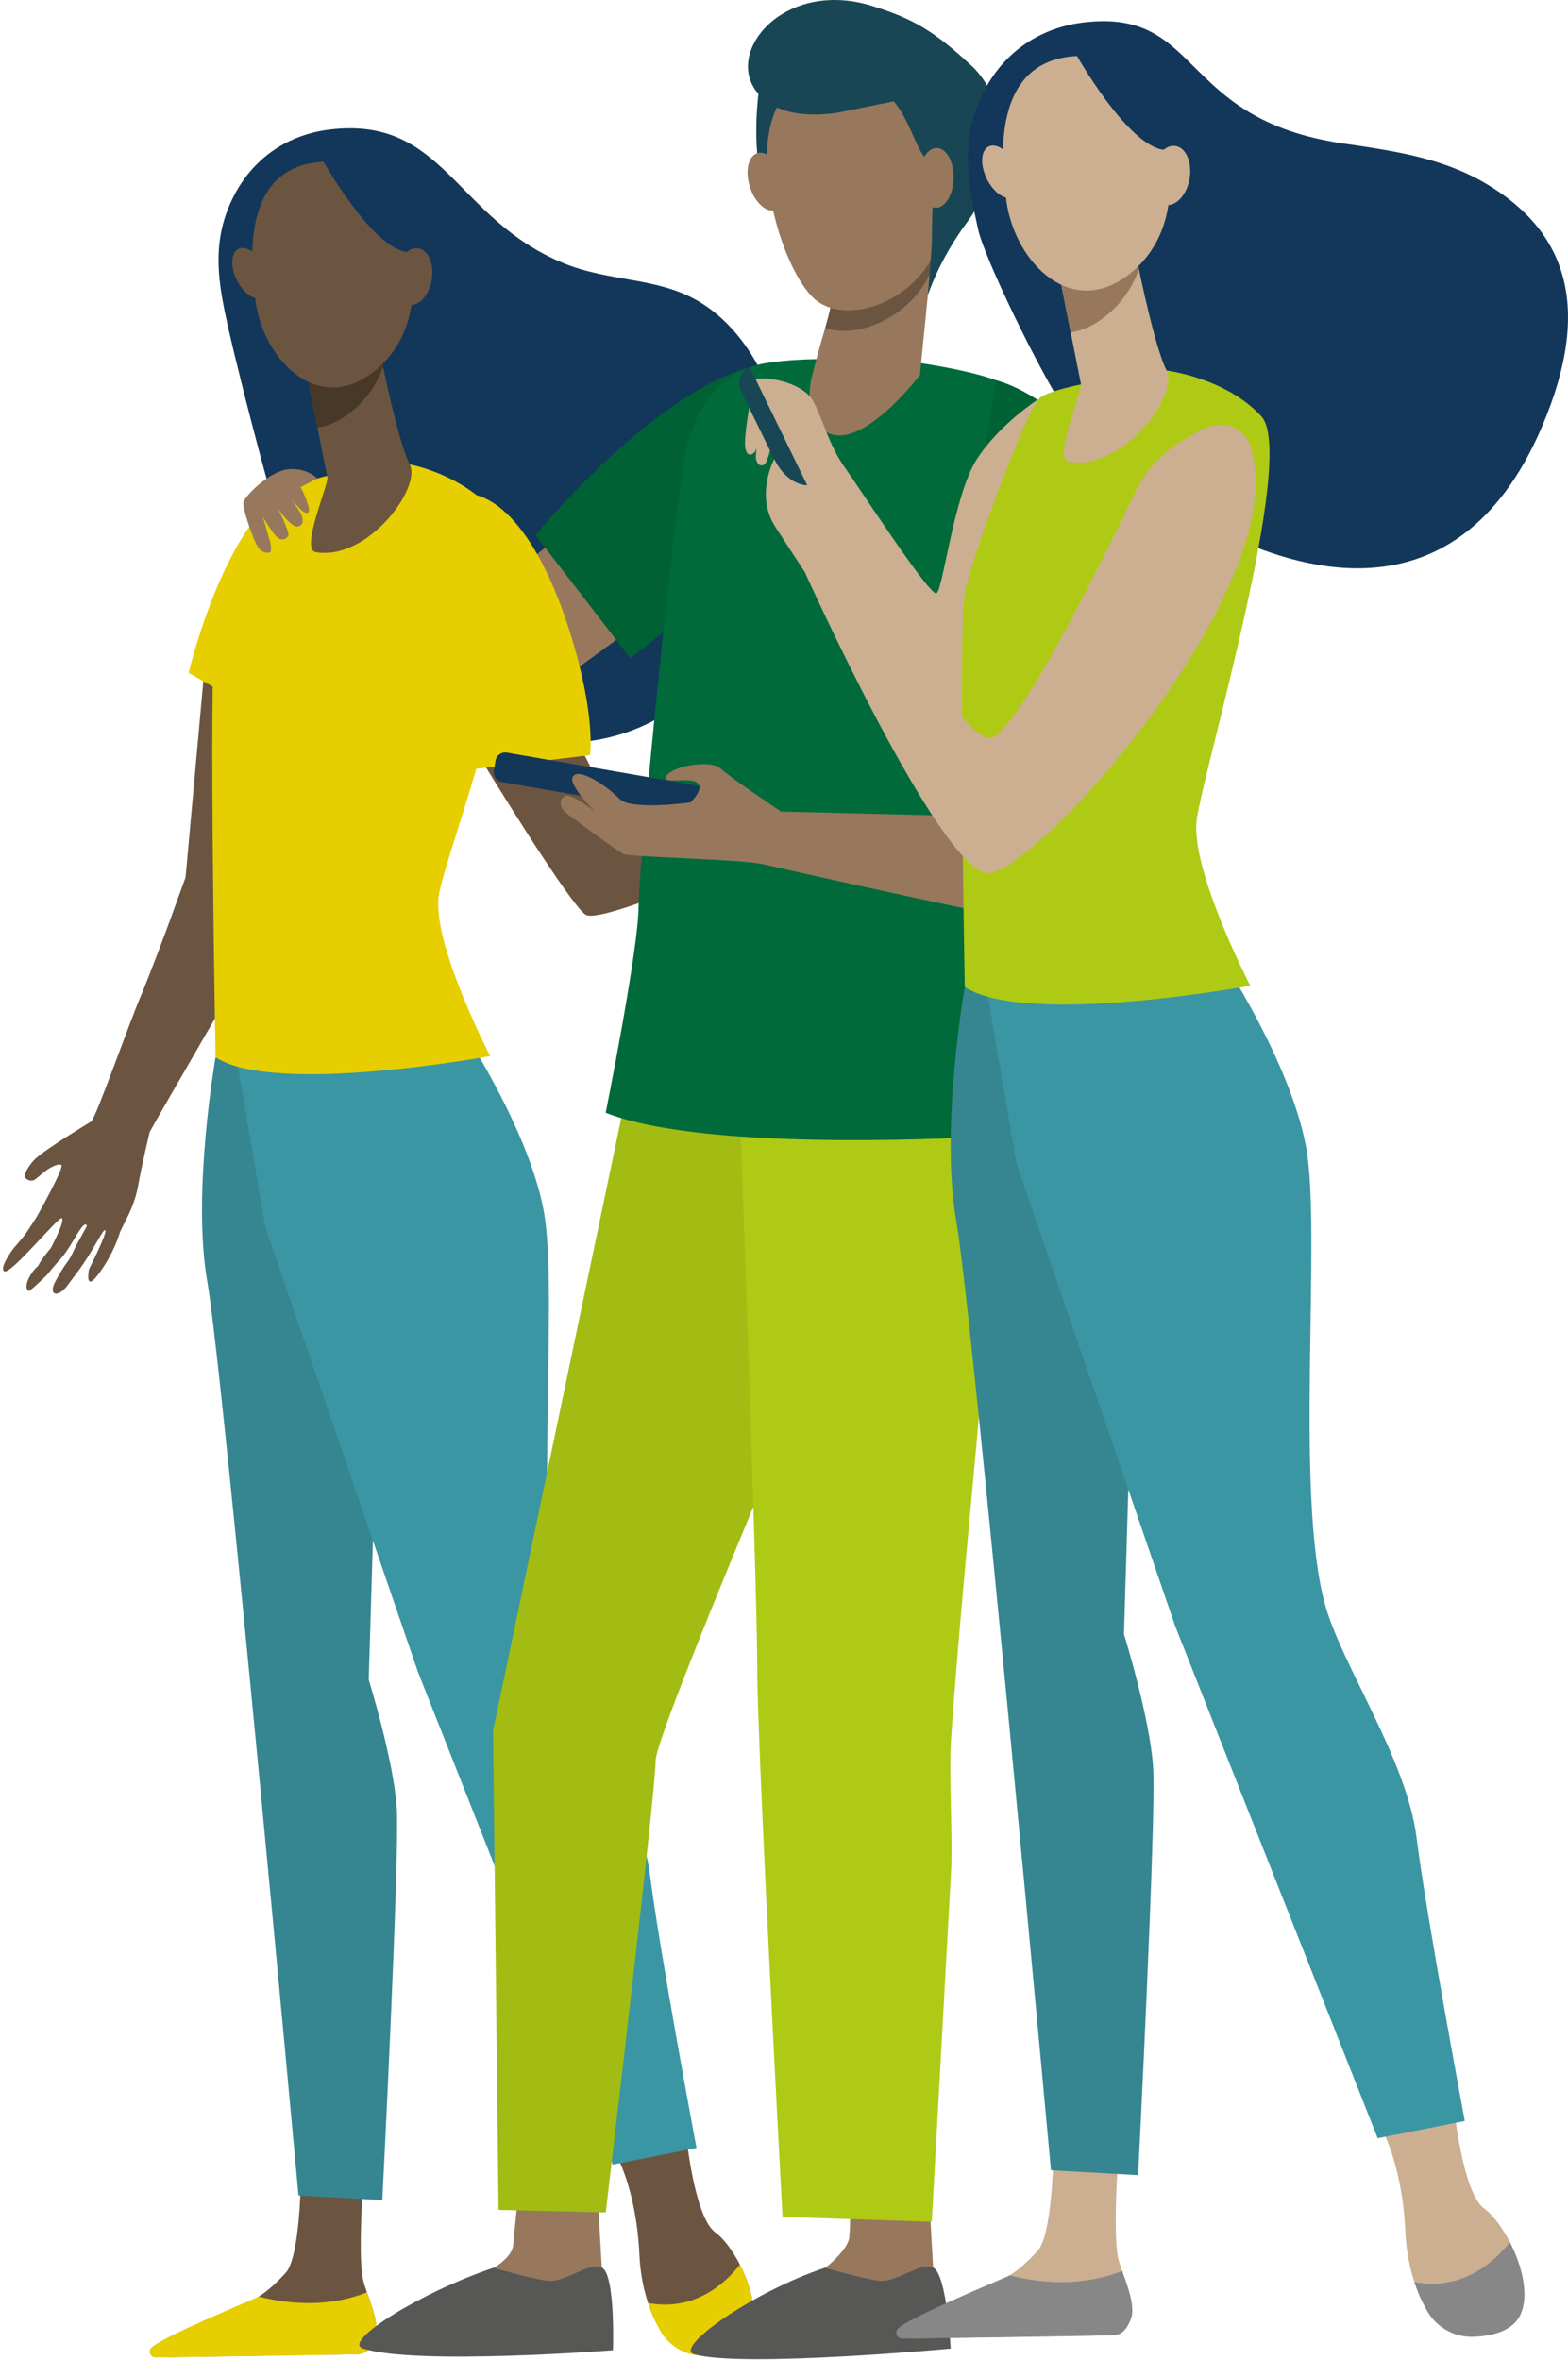 <svg xmlns="http://www.w3.org/2000/svg" width="444" height="668" viewBox="0 0 444 668" fill="none"><path d="M3.641 353.549C3.641 353.549 6.242 350.559 7.032 349.505C7.955 348.261 10.433 344.324 10.433 344.324C10.433 344.324 18.427 330.207 17.34 329.697C16.245 329.186 13.528 330.85 12.73 331.542C11.931 332.242 10.927 332.983 10.128 333.675C9.329 334.375 8.152 334.358 7.214 333.42C6.275 332.489 8.86 329.013 9.988 327.992C13.512 324.805 24.651 318.174 25.803 317.425C27.162 316.535 36.523 289.496 40.466 280.486C46.485 265.545 51.918 249.88 52.544 248.299L58.768 179.593L84.825 172.073C84.825 172.073 78.996 248.414 78.264 252.203C77.918 254.007 61.287 287.552 61.279 287.544C52.05 303.547 43.883 317.623 42.385 320.373C42.385 320.373 40.129 329.796 39.05 335.882C37.972 341.969 34.53 347.133 33.962 348.796C33.88 349.044 32.242 354.875 27.746 360.797C23.877 365.903 25.203 359.248 25.203 359.248C25.203 359.248 30.677 348.467 29.755 348.17C29.047 347.94 26.404 354.01 22.181 359.701C21.094 361.167 20.016 362.608 19.02 363.926C16.393 367.377 13.52 366.718 15.694 362.658C16.459 361.225 17.793 358.869 18.978 357.337C20.263 355.674 20.897 353.73 21.761 352.157C23.474 349.052 24.766 346.803 24.602 346.803C24.387 346.803 24.289 345.938 23.087 347.454C21.646 349.282 19.431 353.853 17.101 356.365C15.776 357.79 13.199 360.945 13.199 360.945C13.199 360.945 8.457 365.59 8.119 365.384C6.333 364.264 8.77 359.956 10.828 358.26C11.577 356.497 14.384 353.26 14.384 353.26C14.384 353.26 18.591 345.411 17.497 344.777C16.591 344.258 2.883 361.06 1.162 359.808C-0.237 358.787 3.657 353.549 3.657 353.549H3.641Z" fill="#6B5541"></path><path d="M267.266 207.802C267.555 207.53 268.501 205.998 269.448 204.894C270.749 203.354 272.099 202.185 272.099 202.185C272.099 202.185 272.066 201.139 272.478 199.524C272.651 198.857 273.219 197.992 273.408 197.243C273.598 196.469 273.507 195.612 273.705 194.887C274.231 193.018 275.129 191.634 276.191 191.807C277.072 191.947 275.508 203.453 275.508 203.453C269.753 210.594 267.308 220.988 243.136 228.697C231.354 234.75 171.559 262.02 165.895 258.932C162.717 257.194 147.082 232.765 135.54 213.806C141.122 211.006 152.953 205.026 159.44 201.567C165.714 214.72 174.622 231.456 176.762 232.205C177.322 232.403 178.565 232.469 223.953 218.089C225.089 217.718 226.267 217.356 227.452 216.977C230.646 215.964 234.063 214.877 237.677 213.715L243.943 204.161C243.943 204.161 256.275 191 258.202 191.873C259.075 192.285 258.49 193.734 257.543 195.324L257.51 195.365C257.37 195.596 257.222 195.826 257.082 196.057C257.074 196.073 257.058 196.082 257.058 196.082C255.987 197.762 254.695 199.401 254.522 199.903C254.316 200.472 253.929 201.649 253.839 202.852C264.484 197.054 262.664 196.691 264.838 193.66C265.373 192.886 266.204 192.293 266.707 191.568C267.563 190.316 267.629 188.817 268.312 187.862C269.316 186.478 270.807 185.91 271.251 185.877C271.811 185.819 271.786 186.758 271.383 188.282C268.814 197.375 263.166 202.028 262.146 204.161C261.462 205.603 263.693 203.774 266.114 200.068C266.723 199.146 267.942 198.281 268.592 196.938C269.036 196.049 269.111 194.97 269.53 194.08C269.917 193.265 270.502 192.573 270.856 191.914C271.333 191.049 271.613 189.534 272.033 188.883C273.598 186.445 274.874 185.679 275.294 185.597C276.174 185.457 271.795 198.758 271.795 198.758C271.795 198.758 267.102 206.558 265.834 208.115C265.834 208.115 265.488 209.391 267.258 207.793L267.266 207.802Z" fill="#6B5541"></path><path d="M64.654 92.916C61.979 80.726 59.352 68.463 66.416 55.079C72.13 44.248 82.018 38.014 93.453 36.655C125.866 32.808 128.715 61.783 159.506 74.467C172.654 79.886 186.147 78.338 197.896 85.338C219.112 97.981 230.383 133.462 216.313 166.506C181.85 247.426 100.599 194.459 90.152 178.522C82.38 166.67 66.375 100.765 64.654 92.916Z" fill="#13375A"></path><path d="M73.118 146.385C90.506 151.821 137.59 167.066 139.944 166.497L182.854 132.342L209.249 155.519C209.249 155.519 150.359 199.146 147.008 200.743C144.53 201.921 92.679 175.195 68.228 163.244C68.573 155.288 69.216 153.361 73.118 146.393V146.385Z" fill="#97785C"></path><path d="M151.627 151.466L178.507 186.289C178.507 186.289 206.845 164.496 217.301 152.776C229.979 138.552 243.844 108.013 241.794 106.901C236.055 103.763 223.665 101.251 215.119 103.161C185.547 109.775 151.627 151.466 151.627 151.466Z" fill="#006135"></path><path d="M80.61 205.957L53.408 190.432C53.408 190.432 65.758 138.346 87.789 136.674L80.61 205.957Z" fill="#E6CE00"></path><path d="M194.266 604.051C194.266 604.051 196.571 627.491 202.507 631.799C208.443 636.098 216.346 652.027 212.394 660.634C211.159 663.327 208.69 664.875 205.874 665.748C197.542 668.318 188.675 663.994 185.127 656.021C183.143 651.566 181.406 645.627 181.052 638.149C180.163 619.107 174.227 609.421 174.227 609.421L194.266 604.06V604.051Z" fill="#6B5541"></path><path d="M103.103 613.646C103.103 613.646 101.234 637.301 102.749 644.985C103.564 649.103 108.083 657.578 106.009 661.449C103.934 665.32 101.563 666.292 101.563 666.292L47.745 667.157C44.814 667.206 46.748 665.32 49.111 663.582C52.981 660.741 56.101 658.863 68.459 652.9C69.265 652.513 72.196 650.651 73.258 650.001C75.942 648.362 78.634 645.792 80.956 643.214C84.817 638.923 85.155 618.086 85.155 618.086L103.094 613.646H103.103Z" fill="#6B5541"></path><path d="M61.041 299.24C61.041 299.24 54.265 337.645 58.711 362.823C63.165 388.001 84.521 621.372 84.521 621.372L108.256 622.706C108.256 622.706 113.229 525.223 112.34 511.666C111.451 498.11 104.412 475.419 104.412 475.419L106.774 396.706L76.823 293.31L61.049 299.24H61.041Z" fill="#358691"></path><path d="M130.789 291.16C130.789 291.16 149.478 319.245 153.924 342.479C158.378 365.722 150.655 437.146 159.218 467.595C163.853 484.083 181.414 509.541 184.081 530.84C186.748 552.147 197.221 607.947 197.221 607.947L173.502 612.641L118.374 473.278L75.127 347.314L64.045 282.438L130.789 291.152V291.16Z" fill="#3A96A2"></path><path d="M115.666 131.387C115.666 131.387 128.476 133.503 138.018 142.843C158.485 162.882 125.99 240.17 124.212 253.727C122.433 267.283 138.792 298.91 138.792 298.91C138.792 298.91 77.646 310.218 61.032 299.24C61.032 299.24 59.081 190.465 60.859 180.779C62.638 171.093 82.553 141.213 86.11 137.333C89.666 133.462 115.658 131.379 115.658 131.379L115.666 131.387Z" fill="#E6CE00"></path><path d="M107.424 98.376C107.424 98.376 107.556 99.101 107.787 100.345C108.89 106.283 113.138 125.984 116.011 131.403C119.477 137.951 104.139 158.821 89.37 156.276C84.973 155.519 93.083 137.094 92.696 135.142C91.947 131.403 90.934 126.313 89.905 121.083C89.32 118.135 88.728 115.145 88.176 112.337C86.595 104.356 85.311 97.825 85.311 97.825L107.441 98.376H107.424Z" fill="#6B5541"></path><path d="M107.787 100.345C107.556 99.109 107.424 98.376 107.424 98.376L85.294 97.825C85.294 97.825 86.579 104.356 88.159 112.337C88.711 115.129 89.304 118.102 89.88 121.034C93.297 120.532 96.87 118.876 100.443 115.746C104.345 112.337 106.906 108.235 108.445 103.862C108.174 102.461 107.943 101.259 107.77 100.336L107.787 100.345Z" fill="#483828"></path><path d="M94.12 45.764C94.12 45.764 103.143 47.016 109.68 55.458C116.217 63.9 123.265 90.008 107.021 104.199C90.786 118.39 74.74 102.33 72.361 85.289C69.981 68.257 70.459 45.146 94.12 45.764Z" fill="#6B5541"></path><path d="M67.157 79.474C69.1 83.238 72.353 85.322 74.427 84.128C76.502 82.933 76.609 78.914 74.674 75.159C72.739 71.395 69.479 69.311 67.404 70.505C65.33 71.699 65.215 75.71 67.157 79.474Z" fill="#6B5541"></path><path d="M91.371 45.368C91.371 45.368 105.301 70.192 115.271 71.337C125.241 72.482 126.55 85.676 126.55 85.676C126.55 85.676 122.985 55.285 113.122 49.421C103.251 43.556 91.379 45.368 91.379 45.368H91.371Z" fill="#13375A"></path><path d="M112.01 77.259C111.203 81.665 112.833 85.709 115.649 86.286C118.473 86.862 121.412 83.757 122.227 79.351C123.034 74.945 121.404 70.901 118.588 70.324C115.764 69.748 112.825 72.853 112.01 77.259Z" fill="#6B5541"></path><path d="M183.505 651.829C196.431 654.185 205.034 646.632 209.513 640.982C212.798 647.382 214.815 655.379 212.394 660.642C210.262 665.279 204.466 666.539 199.567 666.72C194.389 666.91 189.548 664.2 186.979 659.703C185.777 657.603 184.542 654.984 183.505 651.837V651.829Z" fill="#E6CE00"></path><path d="M73.275 650.001C87.509 653.649 98.031 651.17 103.909 648.798C105.424 653.089 107.441 658.476 106.371 661.589C105.062 665.394 103.201 666.251 101.563 666.292C88.563 666.638 53.944 667.099 44.031 667.223C42.648 667.239 41.883 665.625 42.772 664.562C45.233 661.63 72.213 650.643 73.275 649.993V650.001Z" fill="#E6CE00"></path><path d="M167.039 213.732L128.986 218.311C128.986 218.311 114.883 180.853 117.501 161.177C120.128 141.492 127.521 139.499 131.654 139.631C143.106 140.018 154.006 155.28 161.457 179.132C168.9 202.992 167.039 213.732 167.039 213.732Z" fill="#E6CE00"></path><path d="M169.155 619.914C169.155 619.914 170.406 641.995 170.415 642.045C170.876 644.845 172.679 651.78 172.679 654.325C172.679 663.903 130.09 646.196 139.64 641.954C140.505 641.567 145.033 638.668 145.313 635.406C145.749 630.382 146.86 620.227 146.86 620.227L169.155 619.914Z" fill="#97785C"></path><path d="M139.747 641.855C139.747 641.855 149.742 644.787 154.863 645.52C159.984 646.253 166.735 640.084 170.357 641.748C174.342 643.585 173.568 665.188 173.568 665.188C173.568 665.188 117.798 669.545 102.724 664.686C96.755 662.758 119.305 648.675 139.747 641.855Z" fill="#575756"></path><path d="M262.985 619.914C262.985 619.914 264.237 641.995 264.245 642.045C264.706 644.845 266.509 651.78 266.509 654.325C266.509 663.903 223.92 646.196 233.47 641.954C234.335 641.567 240.205 636.502 240.485 633.24C240.921 628.216 240.69 620.227 240.69 620.227L262.985 619.914Z" fill="#97785C"></path><path d="M233.569 641.855C233.569 641.855 243.564 644.787 248.685 645.52C253.806 646.253 260.557 640.084 264.179 641.748C268.164 643.585 269.193 664.727 269.193 664.727C269.193 664.727 210.015 670.212 196.595 666.325C190.569 664.579 213.127 648.683 233.569 641.855Z" fill="#575756"></path><path d="M195.5 301.126L177.495 308.892L139.623 489.832L141.163 625.473L171.526 626.182C171.526 626.182 185.645 507.532 185.645 498.332C185.645 489.132 251.056 337.422 251.056 337.422L195.508 301.126H195.5Z" fill="#A2BC13"></path><path d="M209.389 311.083C209.389 311.083 214.419 448.339 214.419 471.836C214.419 495.334 221.59 627.45 221.59 627.45L263.842 628.834C263.842 628.834 266.04 588.748 269.3 529.769C269.81 520.537 268.641 501.898 269.3 492.336C274.034 423.564 283.395 358.82 278.924 333.156C278.208 329.03 276.849 318.224 274.215 315.498C254.283 294.874 209.389 311.091 209.389 311.091V311.083Z" fill="#AFCA14"></path><path d="M259.519 102.601C259.519 102.601 280.521 105.525 286.046 109.586C292.27 114.157 299.177 124.394 299.177 124.394C299.177 124.394 273.392 246.314 273.351 266.83C273.318 282.701 278.933 321.675 278.933 321.675C278.933 321.675 201.016 326.592 171.51 314.946C171.51 314.946 180.829 268.593 180.829 256.42C180.829 244.247 191.977 133.569 194.512 125.844C196.818 118.835 201.016 106.234 215.259 103.12C229.494 100.015 259.519 102.601 259.519 102.601Z" fill="#006A3B"></path><path d="M205.964 226.621L205.462 229.529C205.207 231.028 203.782 232.024 202.284 231.769L142.06 221.334C140.562 221.078 139.566 219.654 139.821 218.155L140.323 215.247C140.578 213.748 142.003 212.752 143.501 213.007L203.725 223.442C205.223 223.706 206.219 225.122 205.964 226.621Z" fill="#133759"></path><path d="M291.339 118.308C284.276 118.102 278.027 164.727 282.505 169.323C286.984 173.918 287.84 231.349 287.84 231.349L221.187 229.694V229.718C219.878 228.845 205.915 219.464 203.914 217.413C201.823 215.264 191.647 216.334 188.955 219.299C186.263 222.256 194.94 219.835 197.336 221.449C199.732 223.063 195.541 227.099 195.541 227.099C195.541 227.099 178.647 229.553 175.354 226.053C172.061 222.561 163.268 216.639 162.066 220.14C161.449 221.943 165.985 227.412 168.537 229.702C165.351 227.313 161.531 224.777 160.222 225.221C157.826 226.028 158.823 229.076 160.123 229.974C161.424 230.871 174.827 241.109 176.927 241.825C178.977 242.525 210.163 243.3 215.555 244.494C215.555 244.494 303.458 264.516 308.456 263.264C312.835 262.169 317.224 234.026 317.224 212.463C317.224 190.901 313.436 118.958 291.356 118.316L291.339 118.308Z" fill="#97785C"></path><path d="M282.176 107.667C282.176 107.667 294.476 110.5 307.171 124.781C318.722 137.77 326 210.487 326 210.487L286.112 216.936L282.925 181.759L272.264 165.666L282.168 107.667H282.176Z" fill="#006135"></path><path d="M89.856 135.455C89.856 135.455 87.073 132.424 81.878 132.795C76.683 133.166 69.882 139.738 68.927 142.094C68.442 143.304 71.702 152.883 73.118 154.992C73.958 156.235 75.884 156.861 76.559 156.202C77.004 155.774 76.535 153.591 76.411 153.122C76.172 152.208 74.444 146.286 74.444 146.286C74.444 146.286 77.802 152.257 79.359 152.611C80.923 152.974 81.787 151.705 81.697 151.211C81.219 148.683 78.609 143.823 78.609 143.823C78.609 143.823 82.545 149.597 84.471 148.987C86.406 148.386 85.599 146.327 85.311 145.627C85.023 144.935 82.331 140.949 82.331 140.949C82.331 140.949 86.595 146.854 87.427 144.738C87.937 143.453 85.146 137.852 85.146 137.852L89.839 135.439L89.856 135.455Z" fill="#97785C"></path><path d="M263.759 73.182L260.483 106.151C260.483 106.151 244.535 127.236 234.565 122.574C226.193 118.662 230.144 105.583 230.144 105.583C230.144 105.583 231.593 99.743 233.602 93.031C235.002 88.345 236.171 83.263 236.088 79.54C235.874 70.48 263.759 73.182 263.759 73.182Z" fill="#97785C"></path><path d="M233.652 92.858C235.035 88.221 236.171 83.222 236.088 79.54C235.874 70.48 263.759 73.182 263.759 73.182L263.356 77.259C263.191 77.712 263.002 78.148 262.788 78.552C256.918 89.942 242.93 95.947 233.66 92.858H233.652Z" fill="#6B5541"></path><path d="M215.259 22.908C215.259 22.908 212.007 41.547 216.618 54.016C221.228 66.486 227.427 73.651 227.427 73.651L242.074 23.427L215.267 22.9L215.259 22.908Z" fill="#184655"></path><path d="M212.345 52.921C213.777 57.368 217.029 60.301 219.614 59.469C222.2 58.637 223.13 54.362 221.706 49.915C220.273 45.467 217.021 42.535 214.436 43.367C211.851 44.199 210.92 48.473 212.345 52.921Z" fill="#97785C"></path><path d="M254.596 24.959C255.238 24.498 270.658 59.913 264.055 72.737C257.453 85.553 240.567 91.549 231.684 85.445C221.862 78.692 210.369 41.563 222.15 26.969C233.931 12.366 254.596 24.967 254.596 24.967V24.959Z" fill="#97785C"></path><path d="M247.581 1.882C258.416 5.316 264.401 8.668 275.038 18.552C288.12 30.708 282.011 51.916 273.886 62.837C265.76 73.767 262.714 83.601 262.714 83.601C262.714 83.601 263.792 71.189 263.858 68.512C263.916 66.14 263.924 58.085 264.294 55.795C265.282 49.758 265.439 48.473 261.973 44.668C259.305 41.736 257.329 33.566 253.056 28.674L237.101 31.919C237.101 31.919 227.016 33.722 220.075 30.428C200.16 20.956 218.865 -7.532 247.59 1.882H247.581Z" fill="#184655"></path><path d="M260.203 50.244C260.104 54.914 262.228 58.744 264.945 58.802C267.654 58.859 269.934 55.12 270.033 50.45C270.132 45.78 268.008 41.95 265.291 41.893C262.574 41.835 260.302 45.574 260.203 50.244Z" fill="#97785C"></path><path d="M297.556 128.319L294.164 112.885C294.164 112.885 283.058 119.935 276.586 130C270.107 140.064 267.028 166.914 265.176 167.919C263.323 168.924 242.832 137.346 239.25 132.363C234.821 126.203 233.166 119.136 230.392 113.766C227.617 108.396 217.845 106.568 214.14 107.243C210.435 107.919 219.22 123.617 219.22 123.617C219.22 123.617 241.424 162.211 248.825 183.353C256.226 204.496 279.353 214.56 283.058 211.546C286.762 208.523 297.556 128.319 297.556 128.319Z" fill="#CBAF90"></path><path d="M230.136 116.731C230.136 116.731 229.214 112.671 226.72 111.839C224.225 111.007 219.886 111.748 219.615 111.839C219.335 111.93 214.535 109.344 214.535 109.344L218.503 116.731C218.503 116.731 226.259 125.873 228.844 122.455C231.429 119.037 230.136 116.731 230.136 116.731Z" fill="#CBAF90"></path><path d="M213.152 109.681C213.152 109.681 210.353 123.938 211.061 126.919C211.769 129.917 213.555 128.311 213.893 127.661C215.268 124.984 216.231 115.842 216.231 115.842L213.152 109.681Z" fill="#CBAF90"></path><path d="M219.187 121.533C219.187 121.533 217.853 130.37 216.478 131.416C215.589 132.092 214.444 131.696 214.074 129.909C213.703 128.122 215.86 117.225 215.86 117.225L219.187 121.533Z" fill="#CBAF90"></path><path d="M227.345 146.612L231.989 144.347L212.246 103.833C209.678 105.085 208.616 108.182 209.867 110.752L227.337 146.612H227.345Z" fill="#184655"></path><path d="M276.949 64.844C274.166 52.176 271.433 39.427 278.776 25.508C284.721 14.241 294.995 7.767 306.884 6.35C340.581 2.348 333.377 33.818 380.469 40.629C395.107 42.746 408.7 44.78 420.918 52.061C442.982 65.206 451.305 86.299 436.675 120.652C400.854 204.776 312.918 133.36 302.051 116.797C293.974 104.476 278.735 72.997 276.941 64.844H276.949Z" fill="#13375A"></path><path d="M411.697 596.24C411.697 596.24 414.093 620.611 420.259 625.083C426.426 629.555 434.65 646.11 430.542 655.063C429.258 657.863 426.689 659.477 423.758 660.375C415.089 663.043 405.876 658.546 402.188 650.261C400.13 645.632 398.318 639.455 397.956 631.68C397.034 611.88 390.859 601.816 390.859 601.816L411.697 596.24Z" fill="#CBAF90"></path><path d="M316.92 606.214C316.92 606.214 314.977 630.807 316.549 638.796C317.397 643.079 322.098 651.883 319.941 655.911C317.784 659.938 315.314 660.943 315.314 660.943L259.363 661.841C256.317 661.89 258.334 659.93 260.788 658.126C264.805 655.17 268.057 653.218 280.901 647.016C281.74 646.612 284.787 644.677 285.89 644.002C288.681 642.305 291.48 639.628 293.892 636.943C297.91 632.479 298.264 610.826 298.264 610.826L316.911 606.206L316.92 606.214Z" fill="#CBAF90"></path><path d="M273.186 279.338C273.186 279.338 266.139 319.266 270.766 345.441C275.393 371.615 297.597 614.244 297.597 614.244L322.271 615.636C322.271 615.636 327.441 514.29 326.519 500.19C325.597 486.098 318.27 462.51 318.27 462.51L320.723 380.683L289.586 273.185L273.186 279.346V279.338Z" fill="#358691"></path><path d="M345.71 270.945C345.71 270.945 365.14 300.142 369.767 324.299C374.393 348.464 366.375 422.713 375.266 454.381C380.082 471.52 398.343 497.991 401.117 520.138C403.892 542.285 414.776 600.3 414.776 600.3L390.11 605.184L332.793 460.294L287.833 329.331L276.315 261.885L345.702 270.945H345.71Z" fill="#3A96A2"></path><path d="M329.977 104.83C329.977 104.83 346.986 106.766 357.17 117.835C367.346 128.913 340.721 217.929 338.868 232.021C337.016 246.113 354.033 278.992 354.033 278.992C354.033 278.992 290.459 290.745 273.186 279.338C273.186 279.338 271.334 177.992 273.186 167.919C275.039 157.854 290.459 116.913 294.156 112.885C297.86 108.858 329.977 104.83 329.977 104.83Z" fill="#AFCA14"></path><path d="M354.042 126.195C352.404 121.236 346.78 118.848 341.989 120.915C335.419 123.757 326.355 129.151 321.925 138.384C314.524 153.819 288.615 206.843 280.604 208.861C272.586 210.879 239.893 153.827 239.893 153.827C239.893 153.827 240.815 143.762 238.04 138.055C235.266 132.347 226.942 126.31 225.707 128.32C224.472 130.329 230.334 135.37 230.334 136.374C230.334 137.379 227.864 138.055 224.472 136.037C221.08 134.019 219.245 129.95 219.245 129.95C219.245 129.95 213.679 140.064 219.541 149.124C225.403 158.184 227.864 161.874 227.864 161.874C227.864 161.874 265.802 246.105 279.674 247.118C292.6 248.057 367.033 165.465 354.05 126.186L354.042 126.195Z" fill="#CBAF90"></path><path d="M321.415 70.518C321.415 70.518 321.546 71.276 321.785 72.561C322.929 78.738 327.351 99.221 330.331 104.847C333.937 111.65 317.99 133.352 302.635 130.708C298.066 129.917 306.497 110.768 306.093 108.734C305.319 104.847 304.266 99.551 303.187 94.123C302.578 91.059 301.969 87.954 301.384 85.03C299.746 76.728 298.404 69.942 298.404 69.942L321.406 70.518H321.415Z" fill="#CBAF90"></path><path d="M321.785 72.561C321.546 71.276 321.415 70.518 321.415 70.518L298.412 69.942C298.412 69.942 299.754 76.728 301.392 85.03C301.968 87.938 302.578 91.026 303.179 94.074C306.727 93.555 310.44 91.825 314.161 88.58C318.22 85.039 320.879 80.772 322.485 76.226C322.205 74.776 321.966 73.525 321.785 72.569V72.561Z" fill="#97785C"></path><path d="M307.583 15.822C307.583 15.822 316.96 17.123 323.761 25.903C330.561 34.683 337.88 61.821 321.003 76.572C304.117 91.331 287.437 74.628 284.967 56.912C282.498 39.204 282.991 15.18 307.591 15.822H307.583Z" fill="#CBAF90"></path><path d="M279.55 50.859C281.567 54.771 284.951 56.937 287.108 55.693C289.265 54.45 289.381 50.274 287.363 46.37C285.346 42.458 281.963 40.292 279.806 41.535C277.649 42.771 277.533 46.955 279.55 50.859Z" fill="#CBAF90"></path><path d="M304.719 15.41C304.719 15.41 319.208 41.222 329.565 42.408C339.931 43.602 341.289 57.316 341.289 57.316C341.289 57.316 337.584 25.713 327.326 19.619C317.068 13.524 304.719 15.402 304.719 15.402V15.41Z" fill="#13375A"></path><path d="M326.181 48.561C325.342 53.14 327.038 57.349 329.968 57.95C332.899 58.551 335.962 55.322 336.81 50.743C337.65 46.164 335.954 41.955 333.023 41.354C330.092 40.753 327.029 43.981 326.19 48.561H326.181Z" fill="#CBAF90"></path><path d="M400.508 645.904C413.952 648.35 422.893 640.501 427.545 634.62C430.962 641.275 433.053 649.586 430.542 655.054C428.327 659.873 422.301 661.19 417.213 661.38C411.828 661.577 406.79 658.761 404.122 654.083C402.871 651.9 401.587 649.174 400.508 645.904Z" fill="#878787"></path><path d="M285.906 644.001C300.701 647.79 311.642 645.212 317.759 642.75C319.34 647.214 321.431 652.814 320.32 656.043C318.962 659.996 317.027 660.894 315.323 660.935C301.804 661.289 265.818 661.775 255.51 661.907C254.07 661.923 253.279 660.243 254.201 659.139C256.754 656.092 284.803 644.669 285.906 643.993V644.001Z" fill="#878787"></path></svg>